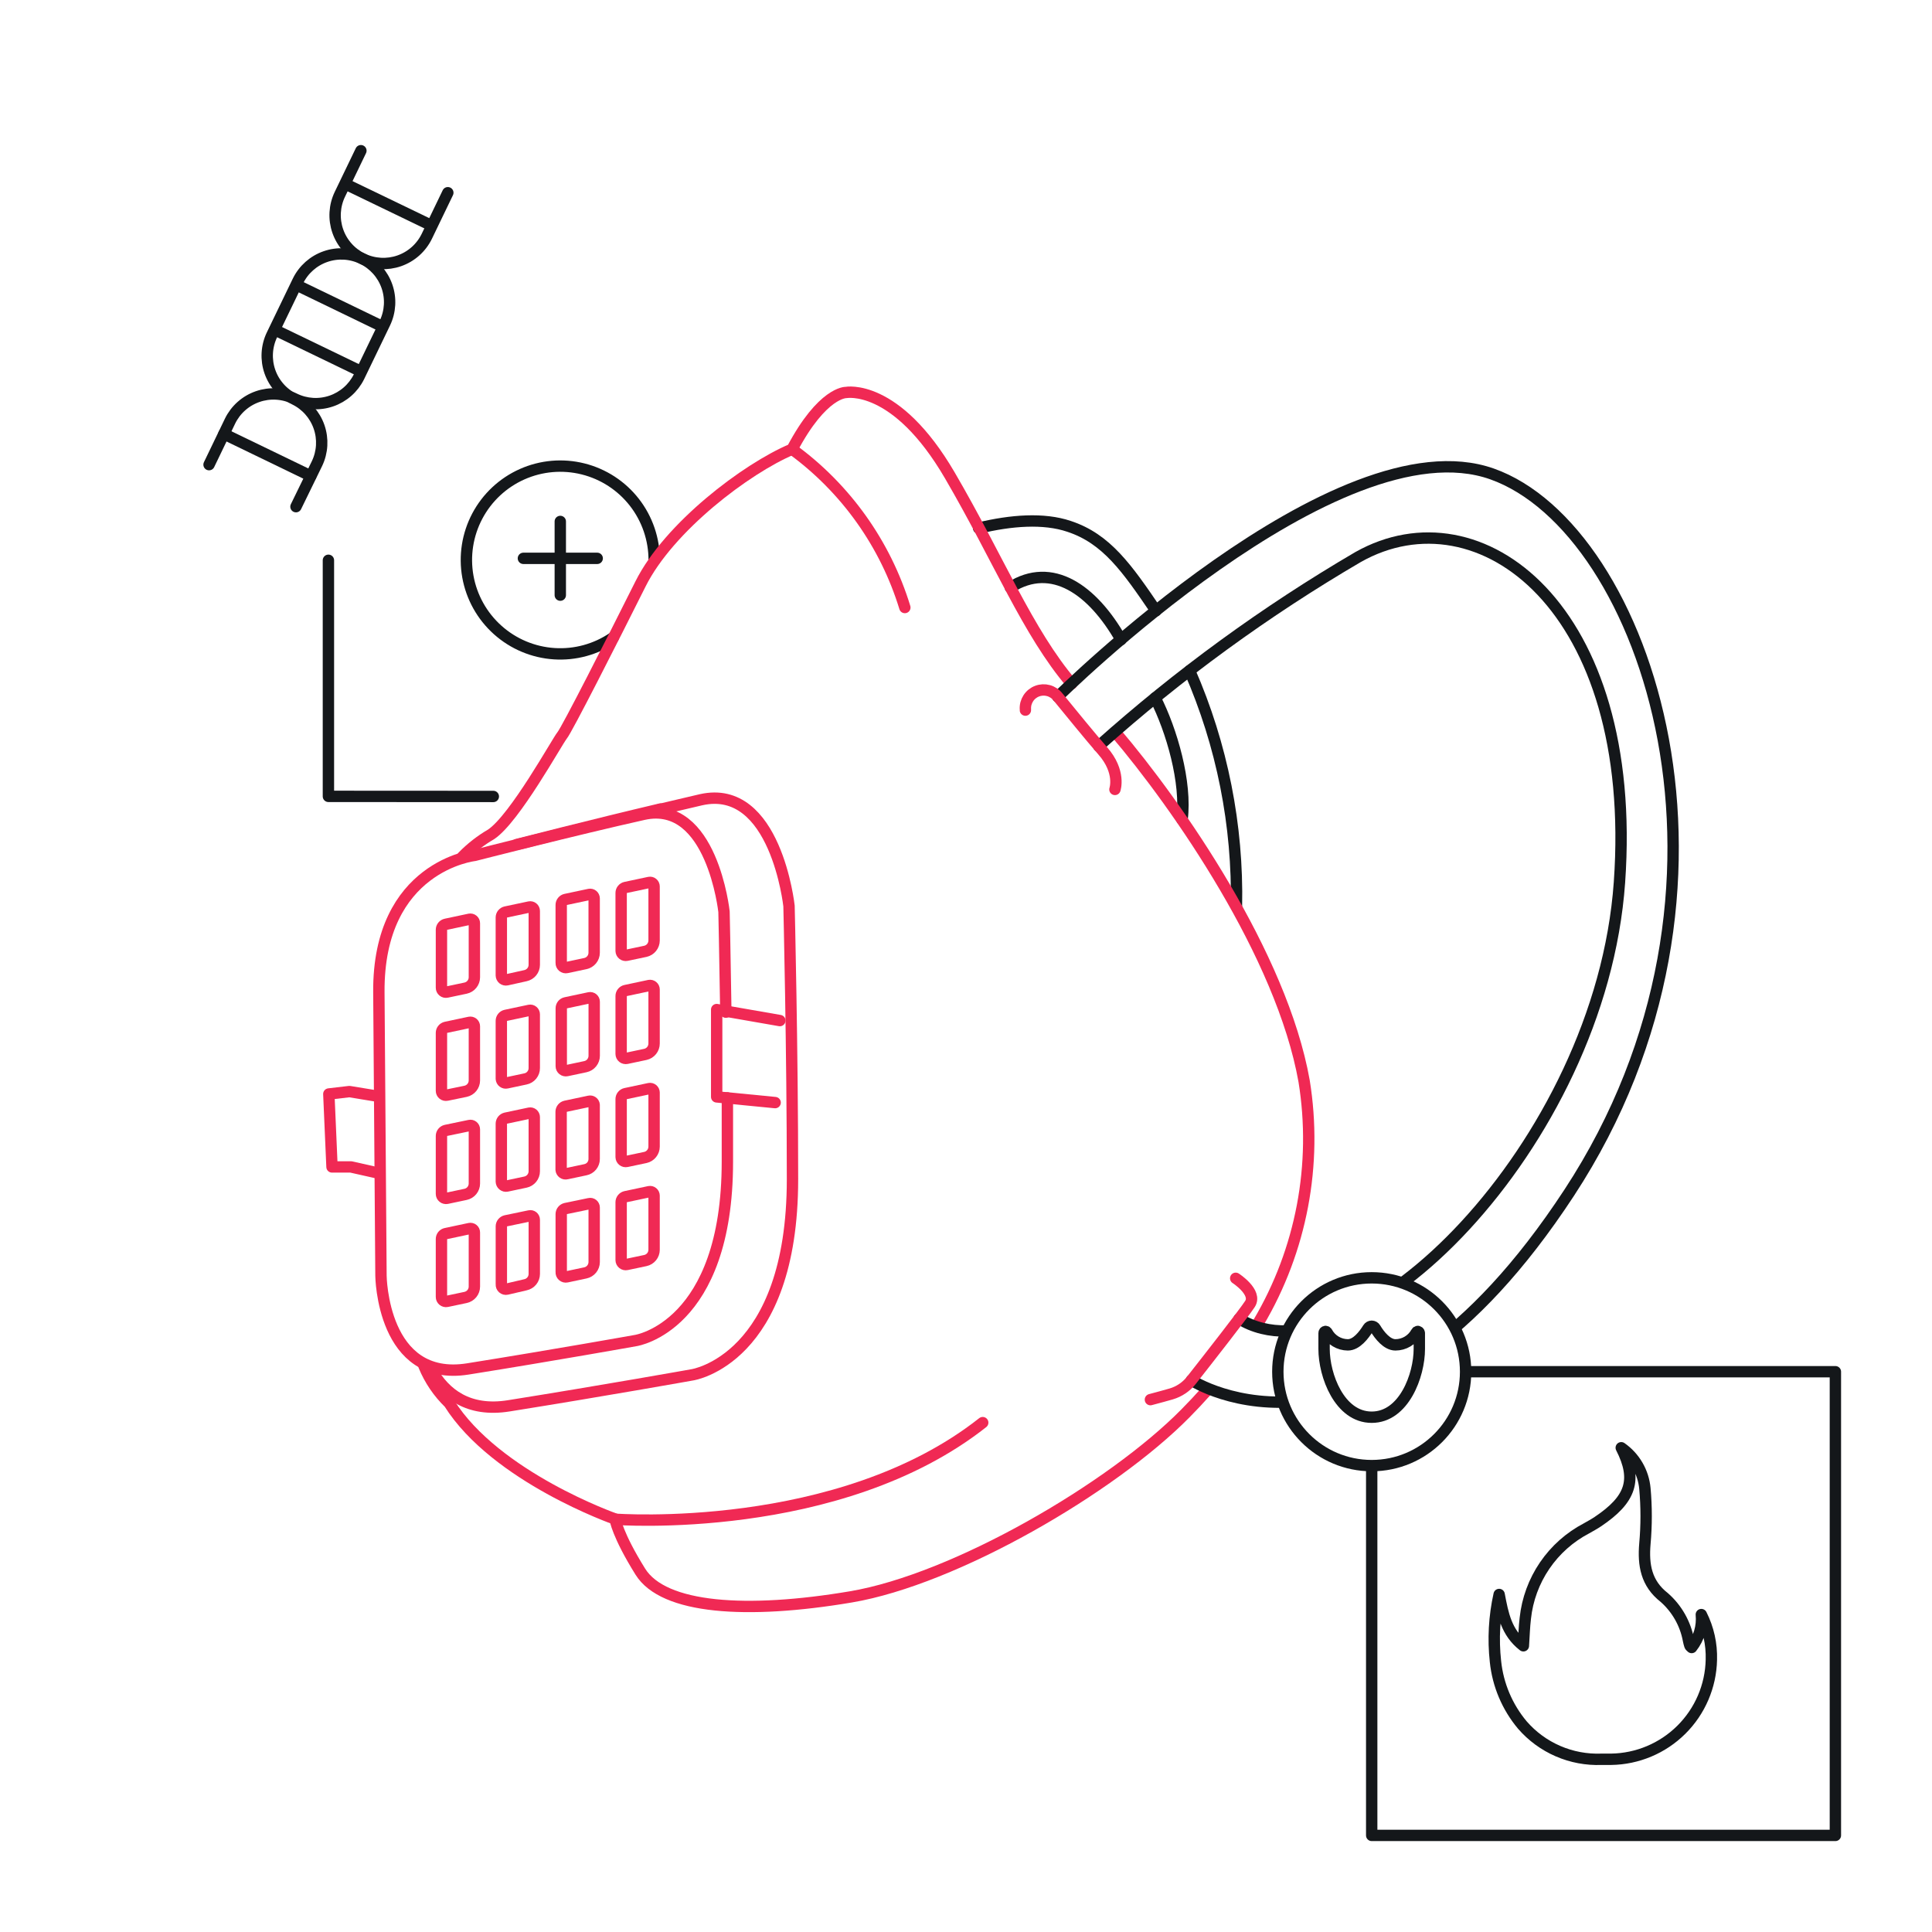 <svg width="170" height="170" viewBox="0 0 170 170" fill="none" xmlns="http://www.w3.org/2000/svg">
<rect x="0" y="0" width="170" height="170" fill="#333333" stroke="none"/>
<g clip-path="url(#clip0_1965_82)">
<path d="M1332.54 -305.039H-3171.85V646.519H1332.54V-305.039Z" fill="#14171A"/>
<path d="M173.4 0H-4.25V172.55H173.4V0Z" fill="white"/>
<path d="M18.395 40.885L20.239 37.06C20.482 36.557 20.822 36.108 21.239 35.737C21.656 35.366 22.142 35.081 22.67 34.898C23.197 34.715 23.755 34.637 24.312 34.67C24.869 34.702 25.415 34.844 25.917 35.088V35.088C26.926 35.579 28.089 35.651 29.151 35.288C30.214 34.925 31.089 34.156 31.587 33.15L33.864 28.432C34.353 27.418 34.418 26.251 34.047 25.188C33.676 24.125 32.898 23.253 31.884 22.763V22.763C31.382 22.519 30.932 22.18 30.561 21.762C30.19 21.346 29.905 20.86 29.722 20.332C29.539 19.805 29.461 19.247 29.494 18.69C29.527 18.132 29.669 17.587 29.912 17.085L31.756 13.26" stroke="#14171A" stroke-linecap="round" stroke-linejoin="round"/>
<path d="M26.043 44.583L27.888 40.8C28.377 39.787 28.444 38.621 28.074 37.558C27.704 36.495 26.928 35.622 25.916 35.131V35.131C25.413 34.888 24.962 34.549 24.591 34.132C24.219 33.716 23.933 33.23 23.749 32.703C23.565 32.175 23.487 31.617 23.519 31.059C23.551 30.502 23.692 29.956 23.935 29.453L26.213 24.735C26.705 23.723 27.578 22.947 28.64 22.578C29.703 22.208 30.869 22.275 31.883 22.764V22.764C32.386 23.007 32.931 23.148 33.489 23.18C34.047 23.212 34.605 23.134 35.132 22.95C35.66 22.766 36.146 22.48 36.562 22.108C36.979 21.736 37.318 21.286 37.561 20.783L39.405 16.958" stroke="#14171A" stroke-linecap="round" stroke-linejoin="round"/>
<path d="M31.688 32.648L24.191 29.027" stroke="#14171A" stroke-linecap="round" stroke-linejoin="round"/>
<path d="M27.345 41.879L19.703 38.182" stroke="#14171A" stroke-linecap="round" stroke-linejoin="round"/>
<path d="M33.522 28.67L26.246 25.151" stroke="#14171A" stroke-linecap="round" stroke-linejoin="round"/>
<path d="M37.799 19.762L30.523 16.252" stroke="#14171A" stroke-linecap="round" stroke-linejoin="round"/>
<path d="M28.898 49.3V70.074L43.408 70.082" stroke="#14171A" stroke-linecap="round" stroke-linejoin="round"/>
<path d="M53.959 56.099C52.434 57.14 50.604 57.641 48.762 57.52C46.919 57.4 45.17 56.665 43.794 55.434C42.417 54.204 41.493 52.547 41.168 50.73C40.843 48.912 41.136 47.038 42.001 45.407C42.866 43.775 44.252 42.48 45.938 41.729C47.625 40.977 49.515 40.813 51.306 41.261C53.097 41.709 54.687 42.744 55.821 44.201C56.955 45.658 57.568 47.453 57.563 49.3" fill="white"/>
<path d="M53.959 56.099C52.434 57.14 50.604 57.641 48.762 57.52C46.919 57.4 45.17 56.665 43.794 55.434C42.417 54.204 41.493 52.547 41.168 50.73C40.843 48.912 41.136 47.038 42.001 45.407C42.866 43.775 44.252 42.48 45.938 41.729C47.625 40.977 49.515 40.813 51.306 41.261C53.097 41.709 54.687 42.744 55.821 44.201C56.955 45.658 57.568 47.453 57.563 49.3" stroke="#14171A" stroke-linecap="round" stroke-linejoin="round"/>
<path d="M49.301 52.368V45.883" stroke="#14171A" stroke-linecap="round" stroke-linejoin="round"/>
<path d="M46.055 49.13H52.549" stroke="#14171A" stroke-linecap="round" stroke-linejoin="round"/>
<path d="M101.719 53.745C99.169 49.997 97.367 47.404 94.069 46.316C91.834 45.56 88.969 45.781 86.113 46.469" stroke="#14171A" stroke-linecap="round" stroke-linejoin="round"/>
<path d="M108.798 79.764C108.942 72.631 107.535 65.552 104.676 59.016" stroke="#14171A" stroke-linecap="round" stroke-linejoin="round"/>
<path d="M101.641 61.404C103.103 64.269 104.429 68.85 104.012 72.114" stroke="#14171A" stroke-linecap="round" stroke-linejoin="round"/>
<path d="M88.902 51.689C92.549 49.377 96.127 51.859 98.643 56.287" stroke="#14171A" stroke-linecap="round" stroke-linejoin="round"/>
<path d="M94.299 60.163C90.431 55.624 87.898 49.232 83.572 41.82C78.82 33.677 74.434 34.536 74.434 34.536C74.434 34.536 72.369 34.476 69.7 39.525C65.671 41.225 58.862 46.376 56.363 51.374C53.864 56.372 49.886 64.201 49.461 64.711C49.036 65.221 45.296 72.029 43.214 73.415C42.297 73.948 41.456 74.603 40.715 75.361" stroke="#F02954" stroke-linecap="round" stroke-linejoin="round"/>
<path d="M110.731 116.382C114.516 109.987 115.938 102.467 114.752 95.132C112.78 84.031 103.625 70.864 98.117 64.404" stroke="#F02954" stroke-linecap="round" stroke-linejoin="round"/>
<path d="M37.305 120.189C37.812 121.421 38.567 122.535 39.523 123.462C43.629 129.981 54.126 133.662 54.126 133.662C54.126 133.662 54.305 135.022 56.345 138.294C58.385 141.567 65.695 142.06 74.866 140.513C84.038 138.966 97.816 130.95 104.31 124.363C104.922 123.742 105.534 123.096 106.138 122.416" stroke="#F02954" stroke-linecap="round" stroke-linejoin="round"/>
<path d="M63.868 89.063C63.792 84.014 63.707 80.223 63.707 80.223C63.707 80.223 62.644 70.312 56.627 71.655C50.608 72.998 41.76 75.268 41.76 75.268C41.76 75.268 33.26 76.194 33.337 87.304C33.413 98.413 33.523 112.26 33.523 112.26C33.523 112.26 33.617 121.661 41.173 120.454C48.73 119.247 55.946 117.955 55.946 117.955C55.946 117.955 64.004 116.748 64.004 102.213C64.004 100.394 64.004 98.498 64.004 96.603" stroke="#F02954" stroke-linecap="round" stroke-linejoin="round"/>
<path d="M58.107 71.188C52.097 72.607 45.484 74.307 45.484 74.307" stroke="#F02954" stroke-linecap="round" stroke-linejoin="round"/>
<path d="M37.977 120.564C39.133 122.612 41.19 124.278 44.777 123.7C53.03 122.383 60.927 120.972 60.927 120.972C60.927 120.972 69.733 119.654 69.733 103.759C69.733 92.352 69.427 79.721 69.427 79.721C69.427 79.721 68.262 68.892 61.683 70.371L58.062 71.221" stroke="#F02954" stroke-linecap="round" stroke-linejoin="round"/>
<path d="M68.621 89.802L63.062 88.833V96.517L68.205 97.019" stroke="#F02954" stroke-linecap="round" stroke-linejoin="round"/>
<path d="M33.337 96.475L30.744 96.05L28.934 96.262L29.214 102.68H30.88L33.337 103.232" stroke="#F02954" stroke-linecap="round" stroke-linejoin="round"/>
<path d="M55.141 84.056L56.79 83.708C57.006 83.659 57.2 83.539 57.339 83.366C57.478 83.193 57.554 82.978 57.555 82.756V77.996C57.554 77.943 57.543 77.891 57.52 77.844C57.497 77.797 57.465 77.755 57.424 77.722C57.383 77.688 57.336 77.664 57.285 77.651C57.234 77.639 57.181 77.637 57.13 77.647L55.047 78.089C54.936 78.113 54.837 78.174 54.766 78.262C54.694 78.35 54.656 78.46 54.656 78.574V83.674C54.657 83.733 54.672 83.791 54.698 83.844C54.724 83.896 54.762 83.943 54.808 83.979C54.855 84.016 54.908 84.042 54.966 84.055C55.023 84.068 55.083 84.069 55.141 84.056V84.056Z" stroke="#F02954" stroke-linecap="round" stroke-linejoin="round"/>
<path d="M49.868 85.135L51.508 84.787C51.726 84.74 51.922 84.621 52.063 84.447C52.204 84.274 52.281 84.058 52.282 83.835V79.049C52.281 78.997 52.27 78.945 52.247 78.898C52.224 78.85 52.192 78.809 52.151 78.775C52.111 78.742 52.063 78.718 52.012 78.705C51.961 78.692 51.908 78.691 51.857 78.701L49.774 79.143C49.663 79.166 49.564 79.227 49.493 79.316C49.421 79.404 49.383 79.514 49.383 79.627V84.727C49.38 84.788 49.392 84.85 49.416 84.906C49.441 84.962 49.478 85.011 49.525 85.051C49.572 85.09 49.627 85.118 49.687 85.133C49.746 85.148 49.808 85.148 49.868 85.135V85.135Z" stroke="#F02954" stroke-linecap="round" stroke-linejoin="round"/>
<path d="M44.598 86.215L46.238 85.85C46.456 85.803 46.652 85.683 46.793 85.51C46.934 85.337 47.011 85.121 47.012 84.898V80.155C47.011 80.102 47 80.051 46.977 80.003C46.955 79.956 46.922 79.914 46.881 79.881C46.841 79.847 46.793 79.824 46.742 79.811C46.691 79.798 46.638 79.796 46.587 79.806L44.504 80.248C44.393 80.272 44.294 80.333 44.223 80.421C44.151 80.509 44.113 80.619 44.113 80.733V85.833C44.114 85.892 44.129 85.95 44.155 86.003C44.181 86.056 44.219 86.102 44.265 86.139C44.312 86.175 44.365 86.201 44.423 86.214C44.48 86.228 44.54 86.228 44.598 86.215V86.215Z" stroke="#F02954" stroke-linecap="round" stroke-linejoin="round"/>
<path d="M39.32 87.295L40.969 86.947C41.187 86.9 41.383 86.781 41.523 86.607C41.664 86.434 41.741 86.218 41.742 85.995V81.235C41.742 81.182 41.73 81.131 41.708 81.083C41.685 81.036 41.652 80.994 41.612 80.961C41.571 80.927 41.524 80.904 41.473 80.891C41.422 80.878 41.369 80.876 41.317 80.886L39.235 81.328C39.124 81.352 39.024 81.413 38.953 81.501C38.882 81.589 38.843 81.7 38.844 81.813V86.913C38.844 86.972 38.857 87.029 38.882 87.082C38.907 87.135 38.944 87.182 38.99 87.219C39.035 87.255 39.089 87.281 39.146 87.295C39.203 87.308 39.263 87.308 39.32 87.295V87.295Z" stroke="#F02954" stroke-linecap="round" stroke-linejoin="round"/>
<path d="M55.141 93.126L56.79 92.777C57.006 92.729 57.2 92.608 57.339 92.435C57.478 92.262 57.554 92.047 57.555 91.825V87.065C57.554 87.013 57.543 86.961 57.52 86.913C57.497 86.866 57.465 86.824 57.424 86.791C57.383 86.758 57.336 86.734 57.285 86.721C57.234 86.708 57.181 86.707 57.13 86.716L55.047 87.159C54.936 87.182 54.837 87.243 54.766 87.331C54.694 87.419 54.656 87.53 54.656 87.643V92.743C54.657 92.802 54.672 92.86 54.698 92.913C54.724 92.966 54.762 93.012 54.808 93.049C54.855 93.085 54.908 93.111 54.966 93.124C55.023 93.138 55.083 93.138 55.141 93.126V93.126Z" stroke="#F02954" stroke-linecap="round" stroke-linejoin="round"/>
<path d="M49.871 94.206L51.512 93.857C51.73 93.811 51.926 93.691 52.066 93.517C52.207 93.344 52.284 93.128 52.285 92.905V88.145C52.285 88.093 52.273 88.041 52.251 87.993C52.228 87.946 52.195 87.904 52.155 87.871C52.114 87.838 52.067 87.814 52.016 87.801C51.965 87.788 51.912 87.787 51.86 87.797L49.778 88.239C49.667 88.262 49.567 88.323 49.496 88.411C49.425 88.5 49.386 88.61 49.387 88.723V93.823C49.388 93.882 49.402 93.94 49.428 93.993C49.455 94.046 49.492 94.092 49.539 94.129C49.585 94.165 49.639 94.191 49.696 94.204C49.754 94.218 49.814 94.218 49.871 94.206V94.206Z" stroke="#F02954" stroke-linecap="round" stroke-linejoin="round"/>
<path d="M44.598 95.285L46.238 94.936C46.457 94.891 46.654 94.772 46.795 94.598C46.936 94.424 47.013 94.208 47.012 93.984V89.25C47.011 89.197 47 89.145 46.977 89.098C46.955 89.051 46.922 89.009 46.881 88.975C46.841 88.942 46.793 88.918 46.742 88.905C46.691 88.893 46.638 88.891 46.587 88.901L44.504 89.343C44.393 89.367 44.294 89.427 44.223 89.516C44.151 89.604 44.113 89.714 44.113 89.828V94.928C44.117 94.985 44.133 95.041 44.16 95.091C44.187 95.142 44.225 95.186 44.272 95.22C44.318 95.254 44.371 95.277 44.428 95.289C44.484 95.3 44.542 95.298 44.598 95.285V95.285Z" stroke="#F02954" stroke-linecap="round" stroke-linejoin="round"/>
<path d="M39.32 96.365L40.969 96.025C41.187 95.978 41.383 95.858 41.523 95.685C41.664 95.512 41.741 95.296 41.742 95.073V90.304C41.742 90.252 41.73 90.2 41.708 90.153C41.685 90.105 41.652 90.063 41.612 90.03C41.571 89.997 41.524 89.973 41.473 89.96C41.422 89.947 41.369 89.946 41.317 89.956L39.235 90.398C39.124 90.423 39.026 90.484 38.955 90.572C38.884 90.66 38.845 90.769 38.844 90.882V95.982C38.844 96.041 38.857 96.099 38.882 96.152C38.907 96.205 38.944 96.251 38.99 96.288C39.035 96.325 39.089 96.351 39.146 96.364C39.203 96.377 39.263 96.377 39.32 96.365Z" stroke="#F02954" stroke-linecap="round" stroke-linejoin="round"/>
<path d="M55.141 102.196L56.79 101.847C57.006 101.799 57.2 101.679 57.339 101.505C57.478 101.332 57.554 101.117 57.555 100.895V96.135C57.554 96.083 57.543 96.031 57.52 95.984C57.497 95.936 57.465 95.894 57.424 95.861C57.383 95.828 57.336 95.804 57.285 95.791C57.234 95.778 57.181 95.777 57.13 95.787L55.047 96.229C54.936 96.252 54.837 96.313 54.766 96.401C54.694 96.49 54.656 96.6 54.656 96.713V101.813C54.657 101.872 54.672 101.93 54.698 101.983C54.724 102.036 54.762 102.082 54.808 102.119C54.855 102.156 54.908 102.181 54.966 102.195C55.023 102.208 55.083 102.208 55.141 102.196V102.196Z" stroke="#F02954" stroke-linecap="round" stroke-linejoin="round"/>
<path d="M49.868 103.275L51.508 102.927C51.727 102.883 51.923 102.766 52.064 102.594C52.205 102.422 52.282 102.206 52.282 101.983V97.215C52.277 97.164 52.262 97.115 52.237 97.072C52.212 97.028 52.177 96.989 52.136 96.96C52.095 96.93 52.048 96.909 51.999 96.899C51.949 96.889 51.898 96.889 51.849 96.9L49.766 97.342C49.656 97.367 49.557 97.428 49.486 97.516C49.415 97.604 49.376 97.714 49.375 97.827V102.927C49.379 102.984 49.396 103.04 49.425 103.09C49.453 103.141 49.492 103.184 49.539 103.217C49.586 103.251 49.64 103.273 49.697 103.283C49.754 103.293 49.812 103.29 49.868 103.275Z" stroke="#F02954" stroke-linecap="round" stroke-linejoin="round"/>
<path d="M44.598 104.363L46.238 104.015C46.456 103.968 46.652 103.849 46.793 103.675C46.934 103.502 47.011 103.286 47.012 103.063V98.294C47.011 98.242 47 98.19 46.977 98.143C46.955 98.096 46.922 98.054 46.881 98.02C46.841 97.987 46.793 97.963 46.742 97.95C46.691 97.938 46.638 97.936 46.587 97.946L44.504 98.388C44.394 98.413 44.295 98.474 44.224 98.562C44.154 98.65 44.114 98.76 44.113 98.873V103.972C44.115 104.032 44.129 104.09 44.155 104.143C44.181 104.196 44.219 104.243 44.265 104.28C44.311 104.317 44.365 104.344 44.422 104.359C44.48 104.373 44.54 104.375 44.598 104.363V104.363Z" stroke="#F02954" stroke-linecap="round" stroke-linejoin="round"/>
<path d="M39.32 105.443L40.969 105.094C41.187 105.048 41.383 104.928 41.523 104.755C41.664 104.582 41.741 104.366 41.742 104.142V99.374C41.742 99.322 41.73 99.27 41.708 99.223C41.685 99.176 41.652 99.134 41.611 99.102C41.571 99.069 41.523 99.046 41.472 99.034C41.421 99.023 41.368 99.022 41.317 99.034L39.235 99.467C39.124 99.492 39.026 99.554 38.955 99.642C38.884 99.73 38.845 99.839 38.844 99.952V105.052C38.844 105.111 38.857 105.169 38.882 105.222C38.907 105.275 38.944 105.322 38.99 105.359C39.035 105.397 39.088 105.424 39.145 105.438C39.202 105.453 39.262 105.454 39.32 105.443V105.443Z" stroke="#F02954" stroke-linecap="round" stroke-linejoin="round"/>
<path d="M55.141 111.265L56.79 110.917C57.006 110.87 57.199 110.751 57.338 110.58C57.478 110.408 57.554 110.194 57.555 109.973V105.205C57.554 105.152 57.543 105.1 57.52 105.053C57.497 105.006 57.465 104.964 57.424 104.931C57.383 104.897 57.336 104.873 57.285 104.86C57.234 104.848 57.181 104.846 57.13 104.856L55.047 105.298C54.937 105.323 54.838 105.384 54.767 105.472C54.697 105.56 54.657 105.67 54.656 105.783V110.883C54.657 110.942 54.672 111 54.698 111.053C54.724 111.105 54.762 111.152 54.808 111.188C54.854 111.225 54.908 111.251 54.966 111.264C55.023 111.277 55.083 111.278 55.141 111.265V111.265Z" stroke="#F02954" stroke-linecap="round" stroke-linejoin="round"/>
<path d="M49.869 112.353L51.509 112.004C51.728 111.958 51.923 111.838 52.064 111.665C52.205 111.492 52.282 111.275 52.283 111.052V106.25C52.283 106.198 52.271 106.146 52.248 106.099C52.226 106.052 52.193 106.01 52.152 105.978C52.111 105.945 52.064 105.922 52.013 105.91C51.962 105.899 51.909 105.898 51.858 105.91L49.775 106.343C49.665 106.368 49.566 106.43 49.496 106.518C49.425 106.606 49.385 106.715 49.384 106.828V111.928C49.379 111.99 49.388 112.053 49.411 112.112C49.435 112.17 49.472 112.222 49.519 112.263C49.566 112.305 49.622 112.334 49.683 112.35C49.744 112.365 49.808 112.366 49.869 112.353Z" stroke="#F02954" stroke-linecap="round" stroke-linejoin="round"/>
<path d="M44.599 113.432L46.24 113.049C46.458 113.003 46.654 112.883 46.794 112.71C46.935 112.537 47.012 112.321 47.013 112.097V107.329C47.013 107.277 47.002 107.225 46.979 107.178C46.956 107.131 46.923 107.089 46.883 107.057C46.842 107.024 46.794 107.001 46.743 106.989C46.692 106.978 46.639 106.977 46.588 106.989L44.506 107.422C44.396 107.447 44.297 107.509 44.226 107.597C44.155 107.685 44.116 107.794 44.115 107.907V113.007C44.109 113.069 44.119 113.132 44.142 113.191C44.165 113.249 44.202 113.301 44.249 113.342C44.297 113.384 44.353 113.413 44.414 113.429C44.474 113.445 44.538 113.446 44.599 113.432Z" stroke="#F02954" stroke-linecap="round" stroke-linejoin="round"/>
<path d="M39.32 114.512L40.969 114.164C41.187 114.117 41.383 113.997 41.523 113.824C41.664 113.651 41.741 113.435 41.742 113.212V108.443C41.742 108.391 41.73 108.339 41.708 108.292C41.685 108.245 41.652 108.204 41.611 108.171C41.571 108.138 41.523 108.115 41.472 108.104C41.421 108.092 41.368 108.092 41.317 108.103L39.235 108.545C39.124 108.567 39.025 108.626 38.954 108.713C38.883 108.8 38.844 108.909 38.844 109.021V114.121C38.844 114.18 38.857 114.238 38.882 114.291C38.907 114.345 38.944 114.391 38.99 114.429C39.035 114.466 39.088 114.493 39.145 114.507C39.202 114.522 39.262 114.524 39.32 114.512V114.512Z" stroke="#F02954" stroke-linecap="round" stroke-linejoin="round"/>
<path d="M69.699 39.525C74.426 42.973 77.907 47.862 79.619 53.457" stroke="#F02954" stroke-linecap="round" stroke-linejoin="round"/>
<path d="M54.129 133.68C54.129 133.68 73.815 135.167 86.471 125.18" stroke="#F02954" stroke-linecap="round" stroke-linejoin="round"/>
<path d="M104.838 121.448C104.838 121.448 120.546 131.708 138.082 104.941C155.617 78.174 144.882 46.512 131.282 41.701C117.682 36.89 93.074 61.31 93.074 61.31" stroke="#14171A" stroke-linecap="round" stroke-linejoin="round"/>
<path d="M96.676 65.645C103.711 59.351 111.359 53.778 119.507 49.011C130.191 42.993 144.208 53.448 142.499 77.639C140.859 100.835 119.09 122.213 109.035 116.042" stroke="#14171A" stroke-linecap="round" stroke-linejoin="round"/>
<path d="M98.105 69.463C98.105 69.463 98.649 67.907 97.026 66.063C95.963 64.847 94.187 62.663 93.09 61.32C92.879 61.052 92.587 60.858 92.257 60.767C91.928 60.676 91.579 60.692 91.259 60.814C90.94 60.935 90.667 61.155 90.482 61.442C90.296 61.728 90.206 62.067 90.226 62.408C90.222 62.433 90.222 62.459 90.226 62.484" stroke="#F02954" stroke-linecap="round" stroke-linejoin="round"/>
<path d="M108.732 112.48C108.732 112.48 110.645 113.713 109.99 114.733C109.489 115.515 106.267 119.629 104.839 121.448C104.384 122.026 103.76 122.448 103.054 122.655C102.604 122.782 102.009 122.952 101.227 123.156" stroke="#F02954" stroke-linecap="round" stroke-linejoin="round"/>
<path d="M161.499 120.7H120.699V161.5H161.499V120.7Z" stroke="#14171A" stroke-linecap="round" stroke-linejoin="round"/>
<path d="M149.702 142.069C149.804 143.109 149.5 144.148 148.852 144.968C148.776 144.891 148.708 144.849 148.691 144.789C148.642 144.636 148.602 144.48 148.572 144.322C148.303 142.865 147.551 141.542 146.438 140.565C144.849 139.324 144.577 137.709 144.738 135.83C144.883 134.216 144.883 132.591 144.738 130.977C144.672 130.263 144.452 129.573 144.092 128.953C143.733 128.334 143.242 127.8 142.656 127.39C144.101 130.22 143.506 131.946 140.582 133.901C140.267 134.113 139.927 134.292 139.604 134.479C138.124 135.252 136.857 136.379 135.917 137.759C134.977 139.14 134.392 140.731 134.215 142.392C134.122 143.157 134.105 143.931 134.045 144.815C132.541 143.642 132.243 142.044 131.912 140.301C131.481 142.236 131.372 144.229 131.589 146.2C131.802 148.256 132.625 150.2 133.952 151.785C134.812 152.777 135.884 153.563 137.089 154.085C138.294 154.607 139.601 154.852 140.913 154.802H141.763C144.081 154.77 146.296 153.839 147.942 152.206C149.588 150.573 150.536 148.365 150.586 146.047C150.628 144.668 150.324 143.301 149.702 142.069Z" fill="white" stroke="#14171A" stroke-linecap="round" stroke-linejoin="round"/>
<path d="M120.699 128.962C125.262 128.962 128.961 125.263 128.961 120.7C128.961 116.137 125.262 112.438 120.699 112.438C116.137 112.438 112.438 116.137 112.438 120.7C112.438 125.263 116.137 128.962 120.699 128.962Z" fill="white" stroke="#14171A" stroke-linecap="round" stroke-linejoin="round"/>
<path d="M124.753 117.155C124.728 117.157 124.704 117.165 124.683 117.178C124.662 117.191 124.645 117.21 124.634 117.232C124.455 117.565 124.188 117.844 123.864 118.038C123.539 118.233 123.168 118.336 122.789 118.337C122.041 118.337 121.378 117.487 121.013 116.875C120.98 116.821 120.934 116.776 120.879 116.745C120.824 116.714 120.762 116.697 120.698 116.696C120.635 116.697 120.573 116.714 120.518 116.745C120.463 116.776 120.417 116.821 120.384 116.875C120.01 117.478 119.355 118.337 118.599 118.337C118.222 118.334 117.852 118.231 117.529 118.036C117.206 117.842 116.941 117.564 116.763 117.232C116.751 117.21 116.734 117.191 116.713 117.178C116.692 117.165 116.669 117.157 116.644 117.155C116.608 117.155 116.573 117.17 116.548 117.195C116.522 117.221 116.508 117.255 116.508 117.291V118.702C116.508 121.014 117.859 124.703 120.698 124.703C123.537 124.703 124.889 121.014 124.889 118.702V117.3C124.889 117.264 124.874 117.229 124.849 117.204C124.823 117.178 124.789 117.164 124.753 117.164V117.155Z" fill="white" stroke="#14171A" stroke-linecap="round" stroke-linejoin="round"/>
</g>
<defs>
<clipPath id="clip0_1965_82">
<rect width="170" height="170" fill="white"/>
</clipPath>
</defs>
</svg>
